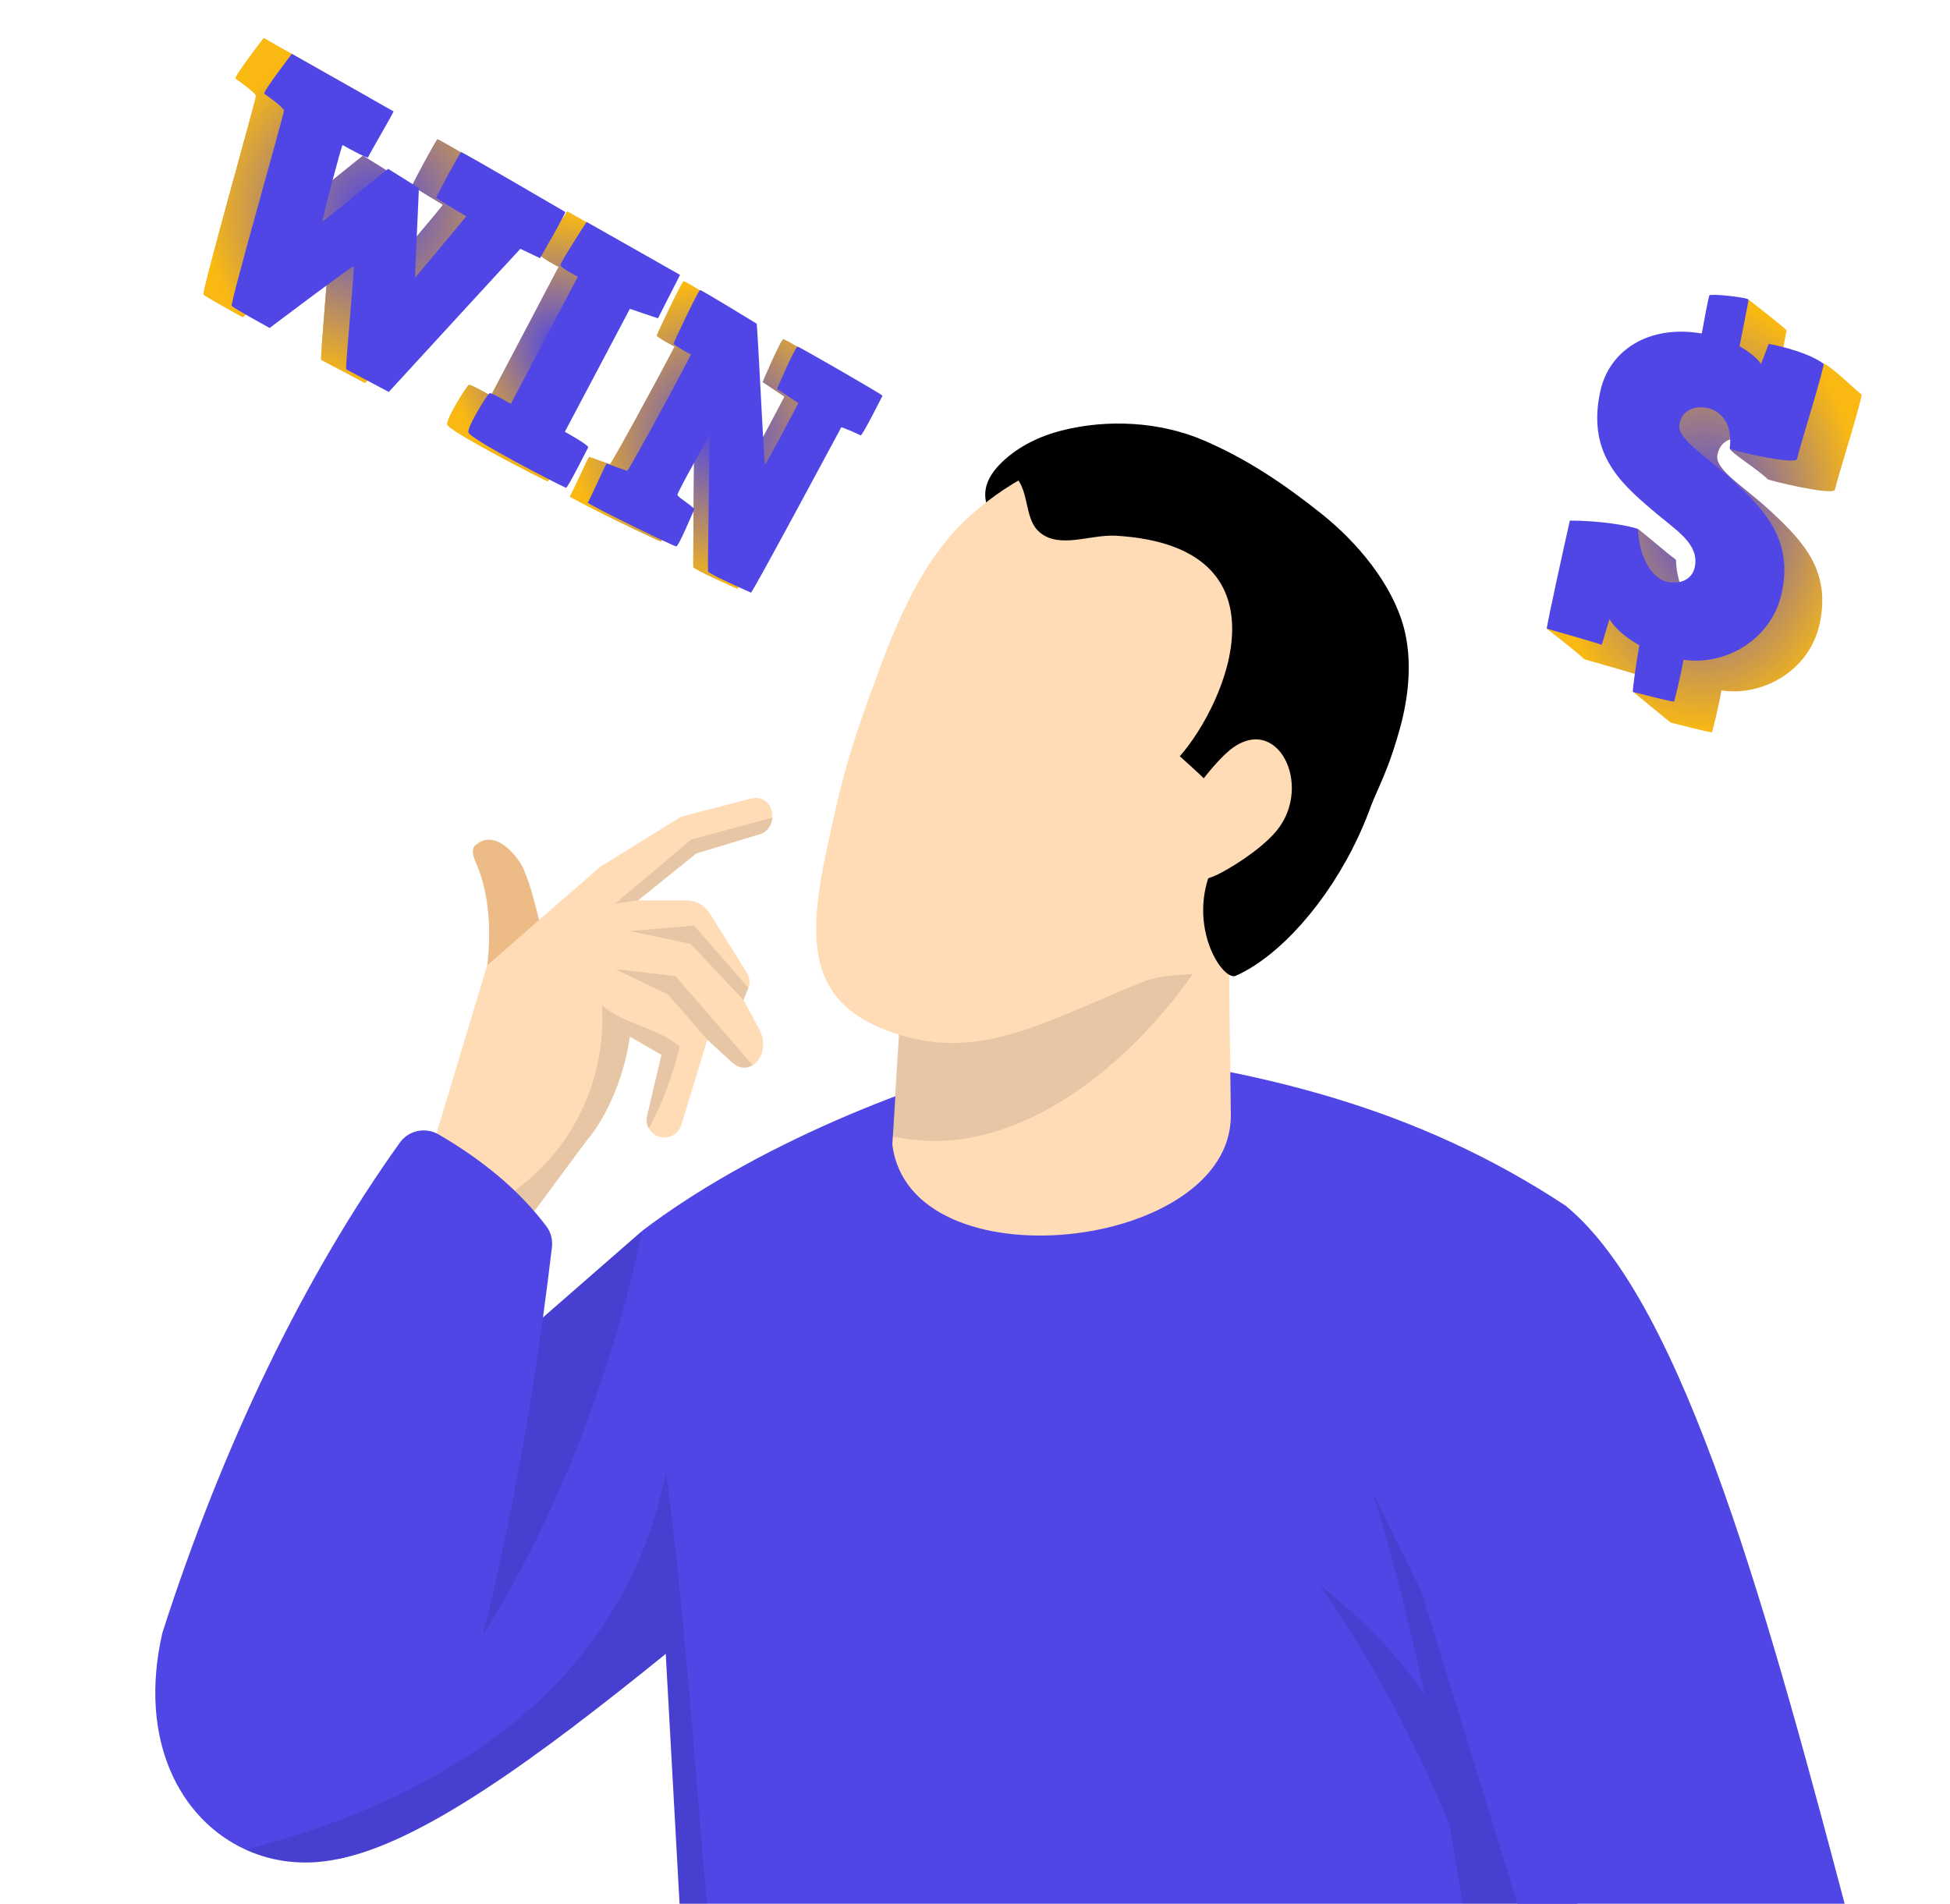 <svg width="468" height="457" viewBox="0 0 468 457" fill="none" xmlns="http://www.w3.org/2000/svg">
<g clip-path="url(#clip0_402_2183)">
<g clip-path="url(#clip1_402_2183)">
<path d="M114.13 202.851C118.765 198.631 124.393 205.5 125.759 208.81C127.373 212.658 128.366 216.714 129.36 220.727C129.98 223.252 130.063 226.893 130.684 229.376C130.808 229.955 129.856 230.865 129.691 231.403C129.484 232.148 128.739 232.645 128.077 233.1C123.897 235.831 119.758 238.562 115.578 241.293C116.53 235.624 117.399 229.872 117.399 224.121C117.399 218.369 116.571 212.534 114.295 207.238C113.674 205.789 112.929 203.886 114.088 202.851H114.13Z" fill="#EDBB86"/>
<path d="M167.104 204.838L153.115 216.093H164.786C167.021 216.093 169.09 217.252 170.291 219.114L179.147 233.307C179.727 234.217 179.975 235.252 179.892 236.286L179.603 237.073L178.444 240.011L182.127 246.88C184.155 250.355 182.955 254.245 180.637 255.652C179.23 256.521 177.45 256.521 175.712 254.99L169.753 249.528L163.462 270.176C162.717 272.287 160.441 273.445 158.247 272.825H158.164C157.088 272.452 156.261 271.707 155.723 270.797C155.226 269.928 155.061 268.852 155.309 267.776L158.744 253.169L151.17 248.783C149.929 257.845 145.873 267.859 140.699 273.859L126.628 292.852L122.117 298.935L102.955 277.997L116.902 231.735L116.985 231.652L129.36 220.81L144.01 208.065L163.421 196.024L180.265 191.638C183.741 190.893 185.521 193.624 185.355 196.231C185.19 198.134 184.031 199.955 181.672 200.41L167.063 204.838H167.104Z" fill="#FFDBB6"/>
<path opacity="0.1" d="M163.131 251.183C161.186 259.128 158.62 265.459 155.723 270.797C155.226 269.928 155.061 268.852 155.309 267.776L158.744 253.169L151.17 248.783C149.929 257.845 145.873 267.859 140.7 273.859L126.628 292.852C124.6 291.032 122.407 289.459 120.131 288.052C128.035 283.252 134.574 276.259 138.837 268.066C143.1 259.873 145.045 250.521 144.466 241.293C150.343 246.176 157.254 246.3 163.131 251.183Z" fill="black"/>
<path opacity="0.1" d="M180.637 255.652C179.23 256.521 177.45 256.521 175.712 254.99L169.753 249.528L160.358 238.686L147.694 232.604L162.096 234.259L180.637 255.652Z" fill="black"/>
<path opacity="0.1" d="M179.602 237.072V237.114L178.444 240.01L165.738 226.521L151.17 223.458L166.566 222.134L179.602 237.072Z" fill="black"/>
<path opacity="0.1" d="M185.397 196.231C185.231 198.134 184.072 199.955 181.713 200.41L167.104 204.838L153.115 216.093L147.694 216.838L165.904 201.486L185.397 196.231Z" fill="black"/>
<path d="M173.312 385.832C170.249 388.356 167.228 390.839 164.207 393.28C162.717 394.522 161.227 395.722 159.778 396.922C128.821 421.998 101.093 442.274 81.062 446.164L81.476 436.77L84.869 355.873L110.984 333.073L130.311 316.19L154.15 295.376L173.312 385.832Z" fill="#4F46E5"/>
<path d="M380.408 571.958C380.657 588.178 370.931 603.199 355.701 608.827C349.451 611.144 342.499 613.13 334.966 614.827C303.678 621.903 263.285 623.558 230.301 619.668C216.85 618.096 204.682 615.613 194.833 612.22C180.472 607.254 170.704 593.93 169.835 578.785L159.778 396.922L157.792 361.584C157.792 361.584 157.833 361.542 157.792 361.501L154.15 295.376C179.727 275.928 219.043 258.921 254.76 251.183C302.975 256.438 340.305 265.997 375.897 289.459L378.587 458.743L380.408 571.958Z" fill="#4F46E5"/>
<path d="M329.172 192.962C306.41 167.017 271.645 151.913 244.537 130.603C240.316 127.292 235.722 122.782 236.55 117.485C236.964 114.879 238.661 112.644 240.564 110.823C244.496 107.099 249.545 104.658 254.76 103.334C265.81 100.52 278.391 101.182 288.903 105.692C299.374 110.203 308.189 116.161 317.129 123.279C325.654 130.065 334.18 140.161 336.953 150.755C338.939 158.327 338.194 166.934 335.918 175.044C333.808 182.576 332.318 185.845 329.172 193.003V192.962Z" fill="black"/>
<path d="M295.401 267.735C295.401 300.3 218.299 308.783 214.16 274.645L214.657 266.742L216.726 232.231L218.299 205.831H293.828L294.698 211.417L295.401 267.735Z" fill="#FFDBB6"/>
<path opacity="0.1" d="M215.236 272.99C215.236 272.99 214.367 272.742 214.16 272.7L216.436 238.024C223.969 239.017 231.791 239.886 239.323 239.39C251.49 238.562 263.865 234.673 272.722 226.231C276.488 222.59 280.378 217.872 285.593 218.162C289.773 218.41 292.504 213.693 293.829 217.624C296.022 224.203 258.65 281.514 215.236 272.949V272.99Z" fill="black"/>
<path d="M327.475 189.403C323.171 201.031 316.177 211.459 308.976 221.555C306.079 225.61 302.892 229.831 298.298 231.776C296.85 232.355 295.36 232.769 293.828 233.059C287.289 234.259 280.047 233.266 273.922 235.79C250.29 245.431 235.143 254.742 214.863 248.038C194.667 241.335 193.301 227.431 198.392 204.01C201.537 189.403 203.068 182.741 208.117 168.672C213.994 152.327 220.368 134.534 233.487 123.196C235.929 121.085 238.371 119.182 240.937 117.485C252.152 109.996 264.61 106.685 278.308 110.203C287.786 112.685 301.65 119.885 309.141 126.175C317.75 133.499 325.613 142.23 329.255 152.948C333.269 164.658 331.821 177.734 327.475 189.403Z" fill="#FFDBB6"/>
<path d="M296.932 233.969C293.911 236.741 283.316 220.934 292.297 205.624C298.133 195.693 296.601 193.541 283.151 181.499C294.366 168.755 310.548 131.14 267.879 128.575C261.63 128.203 254.305 131.844 249.462 127.706C246.11 124.809 246.938 119.14 244.455 115.333C252.442 105.982 264.361 105.32 278.06 108.837C287.538 111.32 302.395 118.313 309.886 124.602C318.495 131.927 326.565 138.423 330.414 149.099C342.83 183.568 317.129 224.7 296.974 234.01L296.932 233.969Z" fill="black"/>
<path d="M307.279 198.176C304.382 202.479 297.553 207.072 292.959 209.514C283.358 214.562 278.929 208.272 281.454 200.079C283.44 193.624 289.069 185.845 293.911 181.127C305.458 169.913 314.935 186.879 307.279 198.176Z" fill="#FFDBB6"/>
<path opacity="0.1" d="M154.15 295.376C144.631 340.066 126.09 383.06 97.409 418.563C102.5 390.177 107.011 361.625 110.984 333.073L130.311 316.19L154.15 295.376Z" fill="black"/>
<path d="M132.464 299.349C131.801 304.894 131.098 310.521 130.312 316.19C125.552 351.115 118.31 387.28 108.253 420.219C107.756 421.832 107.177 423.405 106.514 424.895C101.755 435.529 92.526 443.722 81.062 446.164C73.24 447.819 65.584 446.95 58.92 443.888C43.276 436.729 33.054 417.736 38.972 391.874C53.416 346.894 72.95 306.383 95.961 274.231C98.072 271.252 102.169 270.424 105.314 272.287C115.371 278.162 124.228 285.197 131.098 294.259C132.215 295.707 132.671 297.528 132.464 299.349Z" fill="#4F46E5"/>
<path opacity="0.1" d="M235.971 600.055C209.359 572.951 188.625 540.178 175.216 504.674C174.471 500.495 173.808 496.274 173.312 492.095C173.312 491.764 173.229 491.474 173.229 491.185C175.257 496.399 177.74 501.53 180.306 506.412C187.714 520.357 196.364 534.137 209.028 543.571C203.565 534.095 198.061 524.578 192.598 515.102C189.908 510.468 187.218 505.792 184.776 501.033C178.526 488.992 173.684 476.205 170.249 463.047C167.932 438.84 166.524 417.074 164.248 393.322C163.089 380.784 161.724 367.667 159.861 353.308C159.282 356.122 158.62 358.894 157.833 361.542C157.875 361.542 157.833 361.625 157.833 361.625C149.763 390.26 131.015 410.701 106.556 424.936C98.734 429.529 90.332 433.46 81.517 436.812C74.275 439.543 66.701 441.902 58.962 443.929C65.625 446.991 73.281 447.86 81.103 446.205C101.134 442.315 128.863 422.039 159.82 396.963L169.877 578.827C170.746 593.972 180.513 607.296 194.874 612.262C204.724 615.655 216.892 618.137 230.342 619.71C212.67 599.599 198.392 575.847 188.376 550.606C200.296 570.385 216.643 587.516 236.012 600.096L235.971 600.055Z" fill="black"/>
<path opacity="0.1" d="M378.588 458.743C362.281 425.308 345.892 391.791 329.545 358.356C334.635 375.032 338.567 391.005 341.919 406.812C335.173 396.674 326.317 388.025 316.757 380.412C329.172 398.412 339.602 417.736 347.879 437.971C349.948 449.971 351.893 462.012 353.88 474.302C355.535 484.73 357.605 495.695 359.384 506.785C354.17 536.909 345.313 566.372 330.248 592.854C346.43 576.965 357.563 556.275 362.737 534.178C363.606 546.427 363.44 558.509 361.205 569.972C357.977 586.73 346.969 601.379 335.008 614.827C342.54 613.13 349.493 611.144 355.742 608.827C370.972 603.199 380.698 588.179 380.45 571.958L378.629 458.743H378.588Z" fill="black"/>
<path d="M342.457 386.37L377.636 500.495L396.673 644.703C397.128 647.889 399.529 650.455 402.674 651.075C415.007 653.558 428.127 652.979 441.95 650.91C446.626 650.206 450.186 646.234 450.351 641.517C452.503 581.93 451.138 519.033 444.847 464.991C424.692 388.439 404.371 312.921 375.856 289.459C341.05 289.459 331.573 336.715 342.416 386.37H342.457Z" fill="#4F46E5"/>
<path d="M88.387 23.347C88.594 23.471 82.303 34.064 82.221 34.561C82.138 35.016 76.137 31.623 75.889 31.498C75.682 31.374 70.757 50.161 71.088 50.119C71.419 50.119 87.063 37.333 87.104 37.374C87.187 37.416 94.595 42.009 94.678 42.174C94.802 42.34 93.726 64.354 93.892 64.064C94.057 63.775 106.473 49.209 106.307 49.126C106.142 49.043 99.023 44.74 98.941 44.574C98.817 44.409 104.693 33.568 104.983 33.443C105.273 33.319 130.394 48.05 130.684 48.216C130.974 48.381 124.559 59.471 124.559 59.471C124.559 59.471 119.799 57.195 119.717 57.154C119.634 57.112 87.601 91.913 87.601 91.913C87.601 91.913 77.379 86.492 77.089 86.368C76.799 86.202 79.075 61.416 78.827 61.168C78.579 60.919 58.217 76.106 58.217 76.106C58.217 76.106 49.319 71.223 48.863 70.685C48.367 70.106 61.486 23.761 61.445 23.016C61.362 22.271 57.099 19.209 56.561 18.878C56.023 18.547 63.39 8.988 63.307 9.153C63.307 9.153 88.18 23.223 88.387 23.347Z" fill="url(#paint0_radial_402_2183)"/>
<path d="M131.057 101.844C131.388 102.051 137.099 105.196 136.809 105.692C136.52 106.189 131.843 115.541 131.429 115.499C131.015 115.458 107.466 103.416 107.342 101.844C107.218 100.23 112.102 92.492 112.557 92.368C113.012 92.244 117.813 94.975 117.813 94.975L134.078 64.064C134.078 64.064 129.898 61.83 129.774 61.292C129.649 60.713 136.147 50.74 136.147 50.74L159.158 63.775L153.778 74.368L146.866 72.009L131.057 101.927V101.844Z" fill="url(#paint1_radial_402_2183)"/>
<path d="M141.362 109.665C141.651 109.665 146.121 111.444 146.411 111.403C146.701 111.403 157.544 91.623 161.931 83.14C160.813 82.685 157.668 80.782 157.627 80.575C157.585 80.368 163.669 67.54 164.083 67.499C164.497 67.458 177.782 75.651 177.989 75.775C178.195 75.899 179.975 109.872 180.182 110.12C180.389 110.327 188.294 95.182 188.294 95.182C188.294 95.182 183.162 91.747 183.079 91.706C182.996 91.706 187.507 81.278 188.045 81.403C188.583 81.527 209.028 93.278 208.904 93.485C208.78 93.692 203.979 103.334 203.607 103.127C203.234 102.92 198.971 101.016 198.889 101.141C198.806 101.265 177.285 141.486 176.954 141.279C176.623 141.113 166.483 136.686 166.4 136.065C166.318 135.444 166.649 102.796 166.649 102.796C166.649 102.796 158.703 116.741 158.827 117.361C158.909 117.982 163.255 120.465 162.965 120.961C162.676 121.458 159.241 129.858 158.578 129.899C157.958 129.899 136.354 119.348 136.768 119.099C137.182 118.851 141.113 109.706 141.403 109.706L141.362 109.665Z" fill="url(#paint2_radial_402_2183)"/>
<path d="M88.387 23.347C88.594 23.471 82.303 34.064 82.221 34.561C82.138 35.016 76.137 31.623 75.889 31.498C75.682 31.374 70.757 50.161 71.088 50.119C71.419 50.119 87.063 37.333 87.104 37.374C87.187 37.416 94.595 42.009 94.678 42.174C94.802 42.34 93.726 64.354 93.892 64.064C94.057 63.775 106.473 49.209 106.307 49.126C106.142 49.043 99.023 44.74 98.941 44.574C98.817 44.409 104.693 33.568 104.983 33.443C105.273 33.319 130.394 48.05 130.684 48.216C130.974 48.381 124.559 59.471 124.559 59.471C124.559 59.471 119.799 57.195 119.717 57.154C119.634 57.112 87.601 91.913 87.601 91.913C87.601 91.913 77.379 86.492 77.089 86.368C76.799 86.202 79.075 61.416 78.827 61.168C78.579 60.919 58.217 76.106 58.217 76.106C58.217 76.106 49.319 71.223 48.863 70.685C48.367 70.106 61.486 23.761 61.445 23.016C61.362 22.271 57.099 19.209 56.561 18.878C56.023 18.547 63.39 8.988 63.307 9.153C63.307 9.153 88.18 23.223 88.387 23.347Z" fill="url(#paint3_radial_402_2183)"/>
<path d="M131.057 101.844C131.388 102.051 137.099 105.196 136.809 105.692C136.52 106.189 131.843 115.541 131.429 115.499C131.015 115.458 107.466 103.416 107.342 101.844C107.218 100.23 112.102 92.492 112.557 92.368C113.012 92.244 117.813 94.975 117.813 94.975L134.078 64.064C134.078 64.064 129.898 61.83 129.774 61.292C129.649 60.713 136.147 50.74 136.147 50.74L159.158 63.775L153.778 74.368L146.866 72.009L131.057 101.927V101.844Z" fill="url(#paint4_radial_402_2183)"/>
<path d="M141.362 109.665C141.651 109.665 146.121 111.444 146.411 111.403C146.701 111.403 157.544 91.623 161.931 83.14C160.813 82.685 157.668 80.782 157.627 80.575C157.585 80.368 163.669 67.54 164.083 67.499C164.497 67.458 177.782 75.651 177.989 75.775C178.195 75.899 179.975 109.872 180.182 110.12C180.389 110.327 188.294 95.182 188.294 95.182C188.294 95.182 183.162 91.747 183.079 91.706C182.996 91.706 187.507 81.278 188.045 81.403C188.583 81.527 209.028 93.278 208.904 93.485C208.78 93.692 203.979 103.334 203.607 103.127C203.234 102.92 198.971 101.016 198.889 101.141C198.806 101.265 177.285 141.486 176.954 141.279C176.623 141.113 166.483 136.686 166.4 136.065C166.318 135.444 166.649 102.796 166.649 102.796C166.649 102.796 158.703 116.741 158.827 117.361C158.909 117.982 163.255 120.465 162.965 120.961C162.676 121.458 159.241 129.858 158.578 129.899C157.958 129.899 136.354 119.348 136.768 119.099C137.182 118.851 141.113 109.706 141.403 109.706L141.362 109.665Z" fill="url(#paint5_radial_402_2183)"/>
<path d="M94.43 26.698C94.636 26.823 88.429 37.292 88.346 37.747C88.263 38.202 82.428 34.933 82.221 34.809C82.014 34.685 77.13 53.14 77.42 53.14C77.71 53.14 93.064 40.478 93.147 40.519C93.229 40.561 100.389 45.03 100.513 45.154C100.596 45.319 99.479 66.961 99.644 66.63C99.81 66.34 112.019 51.981 111.853 51.899C111.729 51.816 104.776 47.637 104.693 47.471C104.611 47.306 110.363 36.63 110.653 36.505C110.901 36.381 135.361 50.699 135.65 50.864C135.94 51.03 129.608 61.954 129.608 61.954C129.608 61.954 124.973 59.761 124.89 59.719C124.807 59.719 93.312 94.065 93.312 94.065C93.312 94.065 83.379 88.809 83.09 88.644C82.8 88.478 85.159 64.106 84.911 63.899C84.662 63.651 64.714 78.713 64.714 78.713C64.714 78.713 56.106 73.995 55.609 73.416C55.154 72.878 68.232 27.278 68.149 26.533C68.067 25.788 63.969 22.809 63.431 22.519C62.893 22.23 70.177 12.754 70.053 12.919C70.053 12.919 94.181 26.574 94.388 26.698H94.43Z" fill="#4F46E5"/>
<path d="M135.567 103.623C135.899 103.83 141.444 106.892 141.155 107.389C140.865 107.885 136.271 117.113 135.857 117.072C135.443 117.03 112.515 105.32 112.391 103.706C112.267 102.134 117.068 94.478 117.523 94.354C117.978 94.23 122.614 96.92 122.614 96.92L138.671 66.423C138.671 66.423 134.616 64.271 134.491 63.692C134.367 63.113 140.782 53.264 140.782 53.264L163.213 65.968L157.916 76.396L151.17 74.12L135.567 103.623Z" fill="#4F46E5"/>
<path d="M145.624 111.279C145.914 111.279 150.26 113.017 150.549 112.975C150.839 112.975 161.558 93.444 165.862 85.044C164.786 84.63 161.724 82.727 161.641 82.52C161.599 82.313 167.6 69.651 168.014 69.609C168.387 69.568 181.382 77.554 181.589 77.678C181.796 77.802 183.369 111.279 183.575 111.485C183.782 111.692 191.604 96.754 191.604 96.754C191.604 96.754 186.597 93.361 186.514 93.361C186.431 93.361 190.901 83.058 191.439 83.182C191.977 83.306 211.925 94.768 211.801 94.975C211.677 95.182 206.917 104.741 206.545 104.492C206.172 104.244 201.992 102.423 201.91 102.547C201.827 102.672 180.554 142.396 180.223 142.231C179.892 142.065 170.001 137.72 169.918 137.141C169.835 136.562 170.332 104.368 170.332 104.368C170.332 104.368 162.51 118.148 162.593 118.768C162.675 119.389 166.897 121.83 166.607 122.327C166.317 122.823 162.924 131.099 162.303 131.141C161.682 131.141 140.617 120.837 141.03 120.589C141.444 120.341 145.335 111.32 145.583 111.32L145.624 111.279Z" fill="#4F46E5"/>
<path d="M433.548 89.927C433.548 89.927 433.755 85.871 437.645 87.237C439.632 87.94 445.219 93.568 446.75 94.644C447.206 94.975 441.122 114.258 440.377 117.527C440.046 119.058 424.526 115.334 424.236 115.003C421.836 112.603 415.297 108.63 415.131 107.596C417.283 103.996 421.339 105.816 418.897 105.278C417.077 104.865 413.062 104.947 412.193 109.044C411.365 112.727 418.525 116.658 425.105 122.823C433.01 130.148 439.466 137.223 436.694 149.803C434.252 160.934 423.078 167.224 413.145 165.693C412.4 170.037 410.993 175.375 410.91 175.706C410.827 175.996 401.226 173.472 401.019 173.431C400.936 173.431 395.638 169.086 391.914 166.024C392.121 163.458 402.095 164.617 402.509 162.217C398.329 159.899 396.011 157.251 395.349 155.927C394.645 158.12 393.528 162.175 393.445 162.134C392.99 161.803 380.284 158.244 380.284 158.244C378.132 156.258 374.076 153.113 371.179 150.837C372.421 144.796 384.878 136.52 385.83 132.299C389.099 132.299 390.341 126.547 393.114 126.92C396.176 129.32 399.818 132.548 402.219 134.327C402.509 141.651 405.902 146.286 409.172 146.989C412.11 147.651 415.131 146.617 415.835 143.554C417.118 137.72 410.993 134.451 405.613 129.734C397.584 122.906 389.969 115.789 393.197 101.182C395.349 91.499 402.053 84.878 414.842 87.071C415.338 84.299 416.994 77.885 417.159 77.471C417.242 77.264 419.642 71.885 419.642 71.885C419.642 71.885 428.747 78.961 428.747 79.292C428.747 79.83 427.092 87.816 426.595 90.465C429.079 91.871 430.982 93.485 431.769 94.727L433.59 89.968L433.548 89.927Z" fill="url(#paint6_radial_402_2183)"/>
<path d="M424.443 82.519C424.443 82.519 433.092 84.009 437.645 87.278C438.1 87.609 432.016 106.892 431.271 110.161C430.94 111.692 415.048 108.051 415.131 107.637C415.917 101.596 412.937 98.575 409.792 97.913C407.971 97.499 403.957 97.582 403.087 101.678C402.26 105.361 409.42 109.292 416 115.458C423.905 122.782 430.361 129.858 427.588 142.437C425.105 153.568 413.972 159.858 404.039 158.327C403.294 162.672 401.887 168.01 401.804 168.341C401.722 168.631 392.12 166.106 391.913 166.065C391.706 166.024 392.658 159.279 393.444 154.851C389.264 152.534 386.947 149.886 386.285 148.561C385.581 150.755 384.464 154.81 384.381 154.768C383.926 154.437 371.22 150.879 371.22 150.879C371.51 148.603 375.566 130.23 376.766 124.934C384.05 124.934 391.168 126.175 393.113 126.961C393.403 134.285 396.797 138.92 400.066 139.623C403.005 140.285 406.026 139.251 406.729 136.189C408.012 130.354 401.887 127.085 396.507 122.368C388.478 115.582 380.863 108.423 384.091 93.816C386.243 84.133 395.638 77.844 408.426 80.037C408.923 77.264 410.04 71.306 410.247 70.892C410.454 70.395 419.683 71.388 419.642 71.926C419.642 72.464 417.987 80.451 417.49 83.099C419.973 84.506 421.835 86.12 422.663 87.361L424.443 82.644V82.519Z" fill="#4F46E5"/>
</g>
</g>
<defs>
<radialGradient id="paint0_radial_402_2183" cx="0" cy="0" r="1" gradientUnits="userSpaceOnUse" gradientTransform="translate(89.772 50.532) rotate(90) scale(41.381 40.922)">
<stop stop-color="#4F46E5"/>
<stop offset="1" stop-color="#FAB912"/>
</radialGradient>
<radialGradient id="paint1_radial_402_2183" cx="0" cy="0" r="1" gradientUnits="userSpaceOnUse" gradientTransform="translate(133.249 83.12) rotate(90) scale(32.38 25.909)">
<stop stop-color="#4F46E5"/>
<stop offset="1" stop-color="#FAB912"/>
</radialGradient>
<radialGradient id="paint2_radial_402_2183" cx="0" cy="0" r="1" gradientUnits="userSpaceOnUse" gradientTransform="translate(172.833 104.389) rotate(90) scale(36.89 36.071)">
<stop stop-color="#4F46E5"/>
<stop offset="1" stop-color="#FAB912"/>
</radialGradient>
<radialGradient id="paint3_radial_402_2183" cx="0" cy="0" r="1" gradientUnits="userSpaceOnUse" gradientTransform="translate(89.772 50.532) rotate(90) scale(41.381 40.922)">
<stop stop-color="#4F46E5"/>
<stop offset="1" stop-color="#FAB912"/>
</radialGradient>
<radialGradient id="paint4_radial_402_2183" cx="0" cy="0" r="1" gradientUnits="userSpaceOnUse" gradientTransform="translate(133.249 83.12) rotate(90) scale(32.38 25.909)">
<stop stop-color="#4F46E5"/>
<stop offset="1" stop-color="#FAB912"/>
</radialGradient>
<radialGradient id="paint5_radial_402_2183" cx="0" cy="0" r="1" gradientUnits="userSpaceOnUse" gradientTransform="translate(172.833 104.389) rotate(90) scale(36.89 36.071)">
<stop stop-color="#4F46E5"/>
<stop offset="1" stop-color="#FAB912"/>
</radialGradient>
<radialGradient id="paint6_radial_402_2183" cx="0" cy="0" r="1" gradientUnits="userSpaceOnUse" gradientTransform="translate(408.977 123.807) rotate(90) scale(51.922 37.798)">
<stop stop-color="#4F46E5"/>
<stop offset="1" stop-color="#FAB912"/>
</radialGradient>
<clipPath id="clip0_402_2183">
<rect width="467.351" height="456.888" fill="white" transform="translate(0.122)"/>
</clipPath>
<clipPath id="clip1_402_2183">
<rect width="414.069" height="1208.28" fill="white" transform="translate(37.275 9.154)"/>
</clipPath>
</defs>
</svg>
